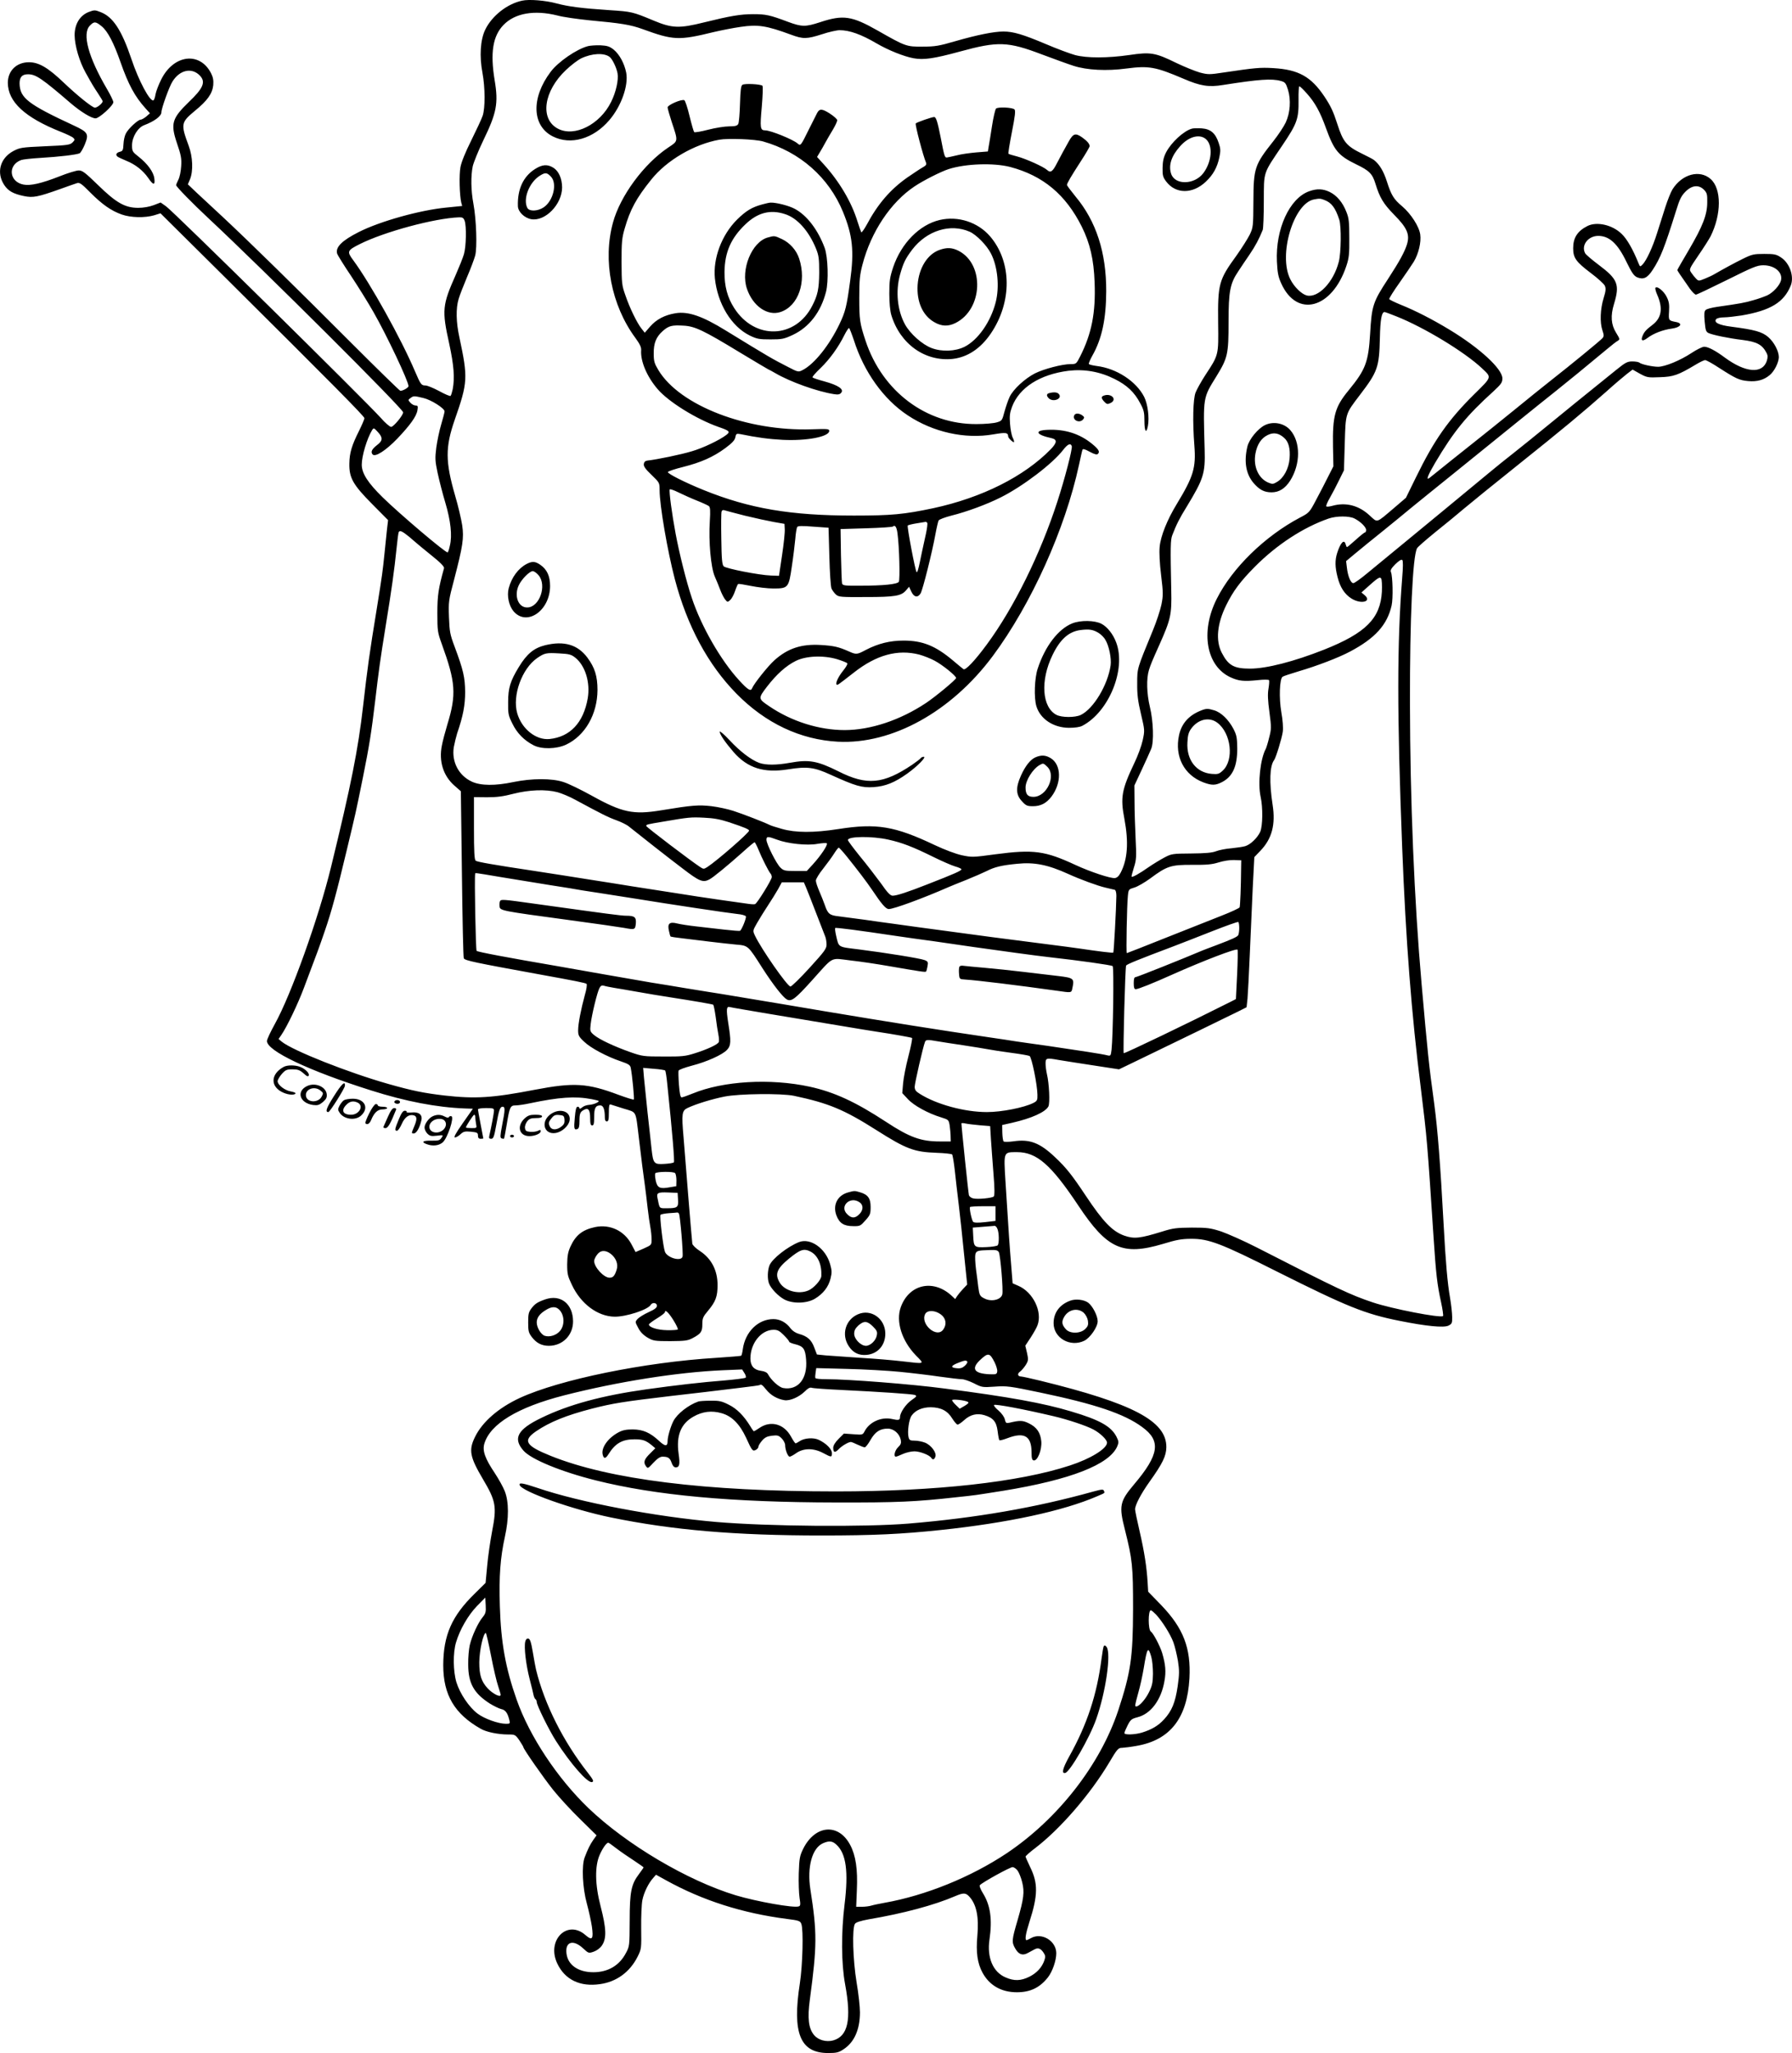 <?xml version="1.0" encoding="UTF-8"?>
<svg xmlns="http://www.w3.org/2000/svg" version="1.0" viewBox="0 0 1341.725 1537.077" preserveAspectRatio="xMidYMid meet">
  <g transform="translate(-344.139,1614.61) scale(0.1,-0.1)" fill="#000000" stroke="none">
    <path d="M7350 16141 c-112 -24 -226 -114 -276 -218 -36 -75 -44 -198 -20 -324 20 -109 21 -262 1 -320 -8 -24 -47 -107 -85 -184 -44 -88 -74 -162 -81 -200 -11 -57 -7 -210 6 -266 l7 -25 -119 -12 c-197 -19 -494 -102 -653 -182 -129 -65 -179 -115 -164 -164 4 -11 50 -86 104 -166 53 -80 129 -202 168 -271 100 -175 262 -518 262 -554 0 -11 -41 -35 -61 -35 -5 0 -172 163 -372 363 -410 411 -759 753 -956 937 -74 69 -163 152 -199 185 l-64 61 16 38 c25 61 21 168 -10 251 -60 162 -58 174 45 260 96 78 132 130 139 193 3 36 -1 59 -16 89 -84 165 -280 141 -373 -45 -20 -39 -39 -90 -43 -111 -3 -22 -10 -42 -15 -46 -25 -15 -111 145 -166 310 -73 216 -138 316 -232 351 -40 16 -46 16 -88 0 -66 -26 -105 -91 -105 -174 1 -78 36 -197 82 -279 47 -85 61 -108 93 -156 19 -29 35 -55 35 -59 0 -15 -40 -48 -58 -48 -19 0 -130 89 -232 186 -119 114 -188 154 -262 154 -93 0 -158 -64 -158 -154 1 -143 128 -260 397 -367 43 -17 85 -37 93 -45 13 -12 12 -17 -6 -35 -19 -18 -39 -21 -206 -28 -178 -8 -188 -10 -239 -37 -98 -54 -126 -162 -66 -253 30 -45 67 -66 148 -83 68 -14 103 -7 269 52 58 21 115 41 128 45 20 6 35 -5 100 -71 90 -90 156 -136 235 -164 68 -24 173 -26 242 -6 l48 15 481 -477 c802 -797 1046 -1043 1046 -1057 0 -7 -18 -49 -39 -92 -56 -111 -73 -168 -74 -248 -2 -106 27 -158 172 -304 l118 -119 -8 -68 c-4 -38 -12 -121 -19 -184 -13 -127 -16 -154 -59 -420 -52 -316 -69 -439 -101 -720 -37 -325 -90 -591 -240 -1205 -93 -382 -300 -959 -421 -1176 -32 -58 -59 -115 -59 -127 0 -74 314 -223 780 -370 258 -82 491 -127 703 -135 l59 -2 -75 -107 c-53 -76 -71 -108 -59 -108 9 0 27 11 41 24 23 21 33 23 79 19 47 -5 52 -8 52 -29 0 -17 6 -24 20 -24 11 0 20 1 20 3 0 1 -9 48 -20 105 -11 56 -20 107 -20 112 0 6 27 10 60 10 53 0 60 -2 60 -19 0 -17 -19 -119 -35 -188 -4 -18 -1 -23 14 -23 16 0 22 14 37 98 21 118 29 142 49 142 19 0 19 -22 -4 -138 -15 -79 -16 -95 -4 -99 8 -3 16 -4 18 -2 2 3 11 49 20 104 22 134 27 145 67 145 18 0 67 7 108 16 218 46 339 54 460 31 63 -13 64 -13 40 -27 -14 -8 -40 -15 -58 -16 -18 -1 -41 -9 -52 -19 -11 -10 -20 -13 -20 -7 0 7 -6 12 -14 12 -10 0 -16 -22 -21 -81 -8 -85 -5 -95 20 -86 11 5 15 21 15 59 0 58 5 70 36 86 31 16 44 -3 44 -65 0 -40 4 -53 15 -53 12 0 15 14 15 63 0 67 10 87 46 87 23 0 34 -30 34 -91 0 -19 5 -29 15 -29 12 0 15 14 15 66 0 49 3 65 13 61 6 -2 51 -16 98 -31 100 -31 88 -8 114 -221 19 -162 33 -271 45 -355 5 -36 14 -110 20 -165 6 -55 16 -122 21 -148 5 -26 9 -67 9 -90 0 -42 0 -42 -60 -69 l-60 -26 -31 59 c-54 101 -161 151 -272 128 -94 -20 -145 -60 -184 -145 -19 -42 -24 -70 -25 -134 0 -72 4 -88 35 -153 67 -143 193 -237 320 -239 86 -1 249 52 270 88 13 22 47 17 47 -6 0 -15 -16 -27 -62 -48 -35 -16 -72 -39 -83 -51 -19 -22 -19 -22 5 -67 15 -30 39 -54 69 -72 43 -25 53 -27 171 -27 109 1 130 3 166 22 64 34 74 48 74 105 0 44 5 56 43 101 57 68 71 107 71 192 0 110 -46 199 -134 256 -28 18 -52 42 -55 53 -2 12 -15 170 -30 351 -14 182 -31 384 -36 450 -15 173 -12 196 31 216 63 30 185 67 276 85 110 22 427 25 519 6 260 -55 375 -103 615 -255 228 -145 286 -166 454 -172 60 -2 112 -8 116 -12 4 -4 13 -57 20 -118 6 -60 20 -177 30 -260 10 -82 28 -250 40 -373 l23 -223 -30 -32 c-17 -18 -37 -42 -45 -54 l-15 -23 -32 30 c-137 121 -314 79 -375 -90 -39 -107 7 -252 113 -362 66 -67 72 -64 -102 -44 -67 8 -207 20 -312 26 -104 7 -221 15 -259 18 l-68 7 -20 52 c-21 58 -52 85 -114 102 -25 7 -48 22 -63 41 -33 45 -79 70 -129 70 -114 0 -211 -95 -229 -225 -3 -25 -9 -47 -12 -49 -4 -3 -87 -9 -186 -16 -541 -33 -1173 -163 -1471 -300 -160 -74 -281 -179 -336 -292 -49 -99 -39 -150 59 -316 97 -163 105 -206 69 -390 -14 -73 -31 -190 -37 -260 l-12 -127 -81 -80 c-172 -168 -235 -311 -236 -536 0 -223 85 -366 282 -477 42 -24 130 -42 204 -42 51 0 54 -1 84 -44 16 -25 30 -47 30 -51 0 -13 149 -227 223 -320 44 -55 135 -154 203 -220 l122 -120 -25 -35 c-24 -35 -40 -67 -64 -130 -24 -62 -16 -229 16 -345 15 -55 32 -133 38 -173 13 -94 3 -108 -48 -64 -136 120 -294 -39 -211 -213 57 -121 171 -176 320 -154 123 17 223 90 281 205 29 58 29 61 27 214 -1 85 3 180 9 210 11 56 46 128 82 167 l20 23 76 -42 c273 -151 571 -246 904 -289 89 -11 100 -15 108 -37 17 -43 10 -309 -11 -446 -58 -372 2 -520 210 -521 65 0 81 4 117 28 80 52 123 147 123 277 0 41 -11 142 -25 223 -28 169 -35 409 -12 440 8 11 42 22 102 33 260 44 491 106 649 174 61 26 78 25 104 -3 54 -58 74 -152 61 -295 -11 -123 0 -204 39 -276 52 -95 141 -146 257 -146 100 0 171 34 232 111 34 43 63 126 63 181 0 93 -110 159 -190 113 -14 -8 -28 -14 -32 -15 -15 0 -8 46 21 137 64 199 65 289 6 409 -19 40 -35 76 -35 80 1 5 33 34 73 64 186 142 412 403 552 638 62 105 69 112 98 112 18 1 67 7 110 15 250 44 377 207 394 505 12 226 -45 375 -210 547 l-99 102 -4 68 c-7 117 -25 233 -60 384 -19 81 -34 155 -34 165 0 32 44 116 108 206 98 137 125 193 126 258 3 196 -250 329 -945 499 -70 17 -134 31 -142 31 -26 0 -31 21 -9 36 11 8 30 30 43 50 20 33 21 40 10 90 l-13 55 41 62 c22 34 45 75 50 90 39 102 -33 250 -145 297 l-41 18 -11 139 c-11 133 -18 231 -43 632 -13 216 -15 211 87 211 148 0 255 -94 459 -400 216 -325 331 -377 634 -287 101 31 141 38 211 38 132 1 225 -35 646 -247 519 -260 656 -316 914 -367 198 -40 331 -53 366 -36 26 13 29 19 28 64 0 28 -7 93 -16 145 -19 108 -33 268 -48 550 -25 460 -44 703 -70 900 -41 299 -49 378 -95 900 -55 624 -86 1376 -87 2105 -1 628 20 1095 53 1156 4 9 66 63 136 120 70 56 169 137 218 179 50 42 227 186 395 320 338 270 499 404 668 554 62 56 132 115 155 133 l42 32 55 -31 c52 -28 59 -30 150 -26 101 3 137 16 269 95 30 18 61 33 69 33 9 0 56 -26 106 -59 126 -81 151 -92 216 -98 67 -6 118 8 162 45 35 29 67 94 68 134 0 45 -36 113 -80 151 -46 39 -99 54 -275 77 -95 12 -134 32 -114 57 7 7 31 13 58 13 25 0 84 7 131 14 217 37 318 98 369 224 27 67 -7 167 -72 210 -36 24 -50 27 -126 27 -79 0 -92 -3 -161 -37 -65 -32 -142 -74 -215 -116 -11 -7 -41 -21 -68 -32 -47 -19 -48 -19 -67 0 -10 10 -26 30 -36 45 -17 25 -16 26 53 128 39 56 79 120 91 142 83 165 84 358 1 431 -82 72 -213 37 -285 -77 -13 -21 -37 -81 -54 -134 -16 -52 -44 -139 -61 -192 -33 -106 -80 -207 -109 -237 -19 -19 -19 -19 -31 10 -42 104 -86 181 -126 219 -70 68 -186 94 -256 59 -75 -38 -107 -88 -107 -166 0 -73 21 -102 132 -186 52 -39 99 -82 105 -95 9 -20 8 -39 -9 -93 -25 -81 -29 -182 -9 -241 12 -36 12 -45 0 -59 -14 -17 -236 -199 -389 -319 -42 -33 -168 -134 -279 -225 -112 -91 -227 -183 -255 -205 -28 -22 -121 -96 -206 -164 -85 -69 -161 -129 -167 -134 -27 -20 -11 21 43 113 141 238 236 354 437 536 58 54 67 66 67 97 0 71 -169 227 -395 364 -130 79 -260 145 -365 187 -46 19 -86 38 -87 43 -2 5 33 61 78 124 44 63 92 133 106 156 36 61 56 146 48 203 -8 60 -70 156 -136 212 -62 52 -81 82 -114 186 -24 75 -55 127 -95 159 -8 7 -49 28 -90 48 -117 57 -143 88 -186 223 -30 93 -49 134 -97 206 -100 149 -194 201 -382 212 -99 6 -138 2 -367 -32 -112 -17 -121 -17 -183 -1 -35 10 -114 42 -175 71 -159 78 -193 84 -354 60 -161 -23 -317 -24 -406 0 -36 10 -134 46 -218 82 -173 73 -244 94 -318 94 -72 0 -195 -25 -359 -72 -123 -36 -153 -41 -245 -41 -122 -1 -128 1 -337 120 -194 110 -258 120 -431 63 -110 -36 -137 -36 -242 3 -136 51 -165 57 -260 57 -94 0 -170 -13 -365 -61 -188 -47 -241 -45 -380 13 -158 66 -164 67 -330 78 -211 14 -309 27 -395 50 -84 23 -207 33 -260 21z m265 -111 c44 -12 152 -27 240 -36 238 -22 307 -33 398 -66 230 -84 271 -86 532 -22 55 13 146 31 203 39 128 19 193 9 377 -59 89 -33 117 -33 232 4 51 17 110 30 131 30 74 0 161 -31 277 -99 87 -51 205 -98 276 -111 77 -14 152 -3 347 50 286 78 358 76 616 -22 88 -33 195 -72 236 -85 99 -32 248 -40 395 -20 169 22 218 13 429 -77 125 -54 188 -64 296 -46 267 42 363 49 431 30 33 -9 38 -16 54 -66 23 -75 17 -172 -17 -245 -14 -30 -55 -92 -92 -139 -141 -178 -149 -202 -150 -450 -1 -189 -2 -197 -27 -250 -15 -30 -59 -100 -98 -155 -135 -186 -142 -213 -139 -508 3 -243 5 -236 -97 -391 -31 -48 -63 -106 -72 -129 -19 -49 -23 -218 -9 -397 13 -167 -7 -232 -132 -438 -72 -118 -121 -241 -128 -321 -4 -42 0 -122 11 -212 16 -133 16 -150 2 -221 -9 -42 -37 -127 -63 -190 -120 -292 -118 -283 -118 -398 -1 -82 5 -132 28 -229 29 -123 29 -124 13 -198 -9 -41 -37 -118 -63 -171 -94 -198 -105 -256 -74 -416 33 -177 24 -304 -28 -404 -13 -25 -27 -38 -43 -40 -32 -4 -185 47 -293 97 -230 107 -315 119 -602 81 -169 -23 -176 -23 -252 -7 -45 10 -128 41 -202 76 -299 142 -435 165 -721 120 -185 -29 -322 -28 -423 1 -44 12 -87 26 -95 31 -31 16 -197 81 -269 104 -40 13 -113 29 -163 35 -97 11 -142 8 -379 -31 -207 -34 -290 -17 -520 111 -80 44 -174 90 -210 101 -87 29 -237 28 -374 0 -136 -29 -246 -28 -312 3 -99 46 -152 149 -135 258 6 31 17 77 25 103 45 131 60 211 60 310 -1 109 -13 163 -79 340 -34 90 -38 112 -42 220 -4 116 -3 126 38 280 66 254 75 312 61 408 -7 45 -30 145 -53 222 -74 256 -74 363 -3 568 98 281 100 312 35 617 -25 113 -27 217 -6 287 8 28 37 102 63 164 27 63 54 135 61 161 16 58 9 269 -13 388 -19 101 -20 209 -5 282 7 29 42 116 79 193 100 206 114 277 85 450 -34 206 -14 331 66 414 86 89 231 114 404 71z m-3412 -81 c45 -37 90 -123 141 -269 59 -168 107 -256 185 -343 l35 -39 -27 -24 c-16 -13 -35 -24 -43 -24 -19 0 -92 -67 -110 -103 -9 -16 -17 -52 -18 -80 -2 -45 -6 -52 -26 -57 -28 -7 -36 -23 -18 -37 7 -5 37 -19 66 -31 67 -27 124 -72 163 -128 38 -56 53 -57 46 -4 -6 49 -51 110 -118 163 -46 36 -49 41 -49 86 0 61 43 132 91 150 77 29 129 68 129 97 0 29 59 193 83 230 55 88 146 107 206 43 44 -47 24 -94 -83 -196 -127 -123 -139 -162 -90 -308 31 -90 36 -117 32 -173 -2 -37 -11 -82 -21 -101 -9 -19 -17 -37 -17 -41 0 -11 122 -136 240 -246 419 -391 1460 -1429 1460 -1455 0 -22 -72 -109 -90 -109 -10 0 -45 30 -78 68 -119 132 -1556 1549 -1608 1584 l-40 28 -52 -20 c-32 -12 -77 -20 -115 -20 -99 0 -165 37 -301 170 -97 94 -117 110 -145 110 -18 0 -84 -20 -146 -45 -133 -52 -216 -71 -267 -61 -108 20 -121 146 -18 184 14 5 79 12 145 16 139 8 273 24 294 35 7 5 25 35 38 67 31 77 23 91 -80 139 -349 162 -407 208 -409 317 0 47 19 68 63 68 58 0 103 -30 319 -216 76 -65 156 -114 187 -114 27 0 133 96 133 121 0 10 -21 53 -46 96 -141 240 -190 418 -129 478 31 32 43 31 88 -6z m9025 -505 c59 -66 98 -136 142 -259 61 -167 92 -204 225 -269 100 -48 122 -71 145 -146 32 -104 59 -149 139 -231 99 -100 119 -148 97 -222 -17 -55 -55 -126 -141 -258 -114 -174 -123 -201 -135 -411 -13 -214 -34 -269 -160 -423 -104 -126 -122 -191 -118 -425 l3 -145 -38 -75 c-20 -41 -61 -119 -90 -174 -51 -97 -53 -99 -122 -135 -263 -139 -507 -377 -623 -608 -125 -247 -79 -506 105 -589 60 -27 98 -31 204 -20 42 5 79 4 82 0 3 -5 1 -34 -4 -64 -7 -39 -5 -89 7 -176 15 -113 15 -126 -2 -190 -9 -38 -21 -76 -25 -84 -41 -75 -61 -259 -39 -359 18 -81 16 -218 -3 -263 -21 -45 -72 -95 -112 -107 -16 -5 -63 -12 -103 -16 -40 -3 -92 -13 -115 -22 -31 -12 -81 -16 -187 -17 -139 -1 -147 -2 -200 -30 -30 -16 -83 -48 -118 -72 -68 -48 -122 -78 -128 -72 -2 2 6 33 17 68 19 59 20 79 13 220 -4 85 -8 209 -8 275 l-1 120 56 120 c31 66 62 136 70 155 21 52 16 207 -10 313 -24 101 -27 212 -7 277 13 41 24 68 77 186 87 195 94 229 90 409 -7 331 -6 379 8 415 30 78 55 128 108 213 126 208 139 248 134 427 -11 399 -14 383 89 550 84 137 90 165 90 406 0 228 11 287 73 379 18 28 56 84 84 125 45 66 72 118 99 185 4 11 8 108 8 215 1 227 -8 200 139 418 110 163 123 198 121 340 -1 56 2 102 6 102 5 0 31 -25 58 -56z m2973 -720 c21 -22 24 -35 23 -92 0 -94 -34 -180 -137 -356 -48 -81 -87 -149 -87 -152 0 -4 20 -34 95 -141 17 -23 36 -42 44 -43 7 0 112 50 233 110 195 97 226 110 272 110 85 0 147 -53 132 -114 -9 -36 -59 -91 -102 -111 -20 -9 -66 -26 -103 -36 -63 -19 -102 -26 -271 -50 -41 -6 -81 -16 -88 -24 -11 -10 -12 -31 -7 -88 6 -65 10 -76 30 -85 31 -14 151 -39 252 -51 110 -14 149 -35 182 -99 9 -18 9 -31 1 -58 -33 -99 -159 -89 -313 24 -71 53 -126 82 -156 82 -13 0 -56 -21 -95 -47 -85 -56 -197 -102 -249 -103 -43 0 -127 18 -141 31 -6 5 -29 9 -53 9 -37 0 -52 -8 -120 -63 -273 -220 -365 -295 -508 -412 -88 -72 -205 -167 -260 -210 -55 -43 -136 -108 -180 -145 -254 -210 -463 -383 -630 -520 -104 -85 -231 -190 -282 -232 -51 -43 -100 -78 -109 -78 -19 0 -41 52 -48 116 l-6 49 72 60 c39 33 131 107 203 165 71 58 169 137 215 176 47 38 198 161 335 271 138 111 338 273 445 360 107 87 245 197 305 245 99 79 210 170 382 313 33 28 68 55 78 60 16 10 15 14 -14 61 -37 60 -42 126 -15 214 44 145 29 185 -112 291 -52 39 -99 79 -104 89 -32 59 22 130 98 130 83 0 146 -58 212 -196 40 -82 55 -103 79 -114 47 -19 76 -6 115 53 60 91 90 168 177 446 26 85 39 111 71 143 48 48 100 53 139 12z m-9281 -230 c15 -39 12 -194 -5 -251 -8 -28 -36 -97 -61 -154 -101 -227 -105 -265 -49 -517 35 -163 42 -254 26 -340 -5 -23 -12 -46 -16 -50 -3 -4 -42 12 -85 36 -43 23 -89 42 -103 42 -31 0 -36 7 -78 105 -103 243 -335 660 -463 833 -49 66 -45 73 50 121 184 92 558 193 742 200 26 1 34 -4 42 -25z m6975 -716 c210 -83 514 -268 643 -390 73 -69 76 -61 -59 -194 -193 -191 -300 -343 -436 -622 l-75 -153 -90 -77 c-137 -116 -120 -111 -183 -54 -81 75 -178 99 -278 71 -22 -6 -42 -8 -45 -4 -4 3 8 32 26 63 18 31 49 91 69 132 l37 75 6 200 c7 231 3 219 114 365 132 173 144 206 149 425 3 139 13 195 35 195 4 0 43 -14 87 -32z m-7283 -612 c57 -13 158 -77 158 -100 0 -7 -11 -50 -25 -97 -14 -46 -30 -124 -37 -174 -10 -81 -9 -100 10 -190 12 -55 37 -154 57 -220 41 -138 53 -248 35 -323 -6 -29 -14 -52 -17 -52 -20 0 -356 285 -487 413 -110 108 -156 179 -156 244 0 66 39 195 77 258 12 19 14 19 43 -13 39 -42 38 -65 -4 -97 -40 -31 -51 -52 -35 -71 19 -23 100 29 187 120 94 99 142 165 149 211 5 30 3 35 -14 35 -11 0 -28 9 -39 21 -18 20 -18 21 1 35 23 17 26 17 97 0z m6971 -902 c45 -23 87 -64 87 -86 0 -10 -4 -18 -8 -18 -5 0 -36 -25 -69 -55 -34 -30 -63 -55 -66 -55 -3 0 -7 9 -10 20 -11 43 -39 14 -64 -65 -17 -54 -16 -105 3 -179 19 -77 53 -129 104 -161 71 -45 156 -24 99 25 l-24 20 30 27 c93 84 108 94 118 77 5 -9 7 -53 5 -98 -11 -200 -121 -310 -433 -434 -225 -89 -431 -142 -555 -142 -120 0 -162 24 -211 119 -47 91 -35 218 34 357 51 104 105 177 214 287 165 166 363 295 553 361 60 20 153 20 193 0z m-7079 -136 c28 -24 53 -45 56 -48 3 -3 51 -43 108 -89 73 -58 101 -88 98 -99 -42 -151 -50 -203 -50 -337 0 -133 2 -144 33 -230 104 -287 111 -377 42 -603 -16 -53 -35 -124 -41 -157 -24 -118 10 -227 93 -300 l49 -43 8 -620 c4 -341 10 -625 14 -631 11 -17 77 -31 571 -121 260 -47 340 -63 348 -70 5 -4 0 -41 -12 -81 -30 -110 -51 -218 -51 -267 0 -37 5 -48 45 -85 48 -47 170 -112 277 -148 56 -19 68 -27 72 -48 11 -54 28 -232 23 -237 -3 -3 -54 13 -114 35 -234 88 -335 94 -628 38 -316 -61 -444 -69 -675 -43 -153 18 -239 35 -419 86 -303 86 -717 250 -800 317 l-24 20 20 29 c41 59 124 231 170 354 104 276 113 299 156 425 50 145 88 285 162 595 74 308 68 282 124 557 47 233 63 334 91 568 28 236 36 297 80 570 43 263 64 412 81 580 6 61 13 113 16 118 9 14 26 6 77 -35z m7436 -309 c-39 -497 -39 -1012 0 -2019 27 -694 70 -1252 140 -1805 46 -373 48 -396 95 -1113 18 -274 27 -353 56 -485 12 -54 18 -101 15 -104 -17 -17 -383 54 -526 102 -169 57 -253 96 -870 412 -96 49 -216 102 -265 119 -81 26 -103 29 -220 29 -114 -1 -141 -4 -220 -29 -169 -52 -211 -57 -286 -31 -89 32 -158 103 -289 300 -103 155 -147 210 -229 287 -114 108 -189 137 -311 119 -36 -5 -69 -5 -74 -1 -5 5 -9 34 -10 66 l-1 57 75 17 c145 33 249 80 271 122 13 24 6 172 -11 243 -5 22 -10 57 -10 78 0 42 5 44 99 27 52 -9 126 -20 359 -56 l92 -14 143 69 c261 126 701 340 757 368 l55 28 7 65 c3 36 11 184 17 330 6 146 16 369 22 497 l12 232 46 48 c86 90 114 195 91 343 -26 170 -22 291 11 335 14 19 58 163 65 212 4 30 0 87 -11 148 -18 106 -13 246 9 264 6 5 61 23 121 41 133 39 297 101 385 148 187 99 278 199 311 345 12 54 8 219 -5 250 -6 13 2 28 33 59 27 26 45 38 52 31 6 -6 6 -53 -1 -134z m-6325 -1604 c32 -9 93 -34 134 -57 200 -108 246 -131 307 -153 36 -13 79 -34 94 -47 86 -69 297 -235 403 -315 125 -96 152 -107 200 -81 28 14 138 105 247 202 46 42 87 76 91 76 4 0 17 -26 30 -57 24 -60 75 -161 90 -178 5 -5 9 -17 9 -26 0 -19 -109 -196 -125 -202 -5 -3 -35 -1 -65 4 -30 4 -122 17 -205 29 -82 12 -233 34 -335 51 -102 16 -243 38 -315 49 -71 12 -213 34 -315 50 -183 29 -219 35 -415 65 -313 47 -431 68 -442 77 -10 8 -13 69 -13 243 l0 233 98 -1 c74 0 120 6 197 26 118 30 241 35 330 12z m1282 -224 c120 -40 153 -54 153 -64 0 -16 -240 -225 -312 -272 -27 -17 -29 -17 -55 0 -70 46 -403 299 -403 307 0 11 3 12 130 33 187 32 204 34 302 29 72 -3 120 -12 185 -33z m361 -131 c81 -31 227 -46 303 -32 35 6 67 8 71 4 10 -10 -44 -91 -104 -157 l-46 -50 -85 0 c-77 0 -88 2 -112 25 -30 28 -105 177 -105 209 0 26 11 26 78 1z m834 0 c104 -23 184 -54 338 -130 63 -31 136 -63 163 -71 26 -7 47 -17 47 -21 0 -11 -50 -33 -255 -113 -147 -58 -230 -85 -260 -85 -17 0 -39 22 -88 93 -37 50 -107 142 -157 202 -49 61 -90 115 -90 122 0 28 182 30 302 3z m-310 -127 c78 -97 149 -190 188 -248 73 -109 104 -145 126 -145 37 0 255 80 449 165 17 7 76 32 133 54 57 23 125 53 152 66 58 30 113 43 228 54 128 13 229 -7 381 -76 90 -41 223 -90 281 -103 30 -7 61 -14 68 -16 7 -2 12 -20 12 -46 -1 -93 -19 -420 -23 -424 -4 -4 -108 9 -257 31 -19 3 -138 19 -265 35 -126 16 -297 38 -380 49 -82 11 -220 30 -305 41 -85 11 -202 27 -260 35 -58 8 -139 19 -180 25 -41 5 -138 19 -215 30 -77 10 -166 22 -197 26 -65 7 -79 19 -101 84 -9 25 -27 71 -41 103 -14 32 -26 68 -26 80 0 12 25 53 55 90 30 38 67 89 82 113 15 24 31 44 34 44 4 0 31 -30 61 -67z m2952 -88 c-1 -141 -7 -280 -11 -292 -2 -6 -64 -35 -136 -63 -73 -29 -261 -103 -419 -166 -157 -63 -288 -114 -290 -114 -6 0 1 362 8 427 5 51 6 51 49 64 24 7 77 38 117 67 126 94 156 104 316 103 109 -1 149 3 197 18 35 11 83 19 115 18 l55 -2 -1 -60z m-5547 -65 c98 -16 264 -43 368 -60 105 -16 215 -34 245 -40 30 -5 89 -14 130 -20 41 -6 156 -24 255 -40 270 -44 710 -110 777 -117 33 -3 62 -11 64 -18 5 -12 -31 -101 -44 -108 -4 -2 -56 2 -117 9 -60 7 -155 18 -210 24 -55 6 -119 16 -143 22 -58 15 -75 -1 -62 -55 4 -21 10 -40 12 -42 2 -3 42 -9 88 -14 47 -6 139 -17 205 -25 66 -8 155 -18 198 -22 91 -8 88 -5 198 -178 80 -124 152 -216 182 -233 34 -18 63 4 189 144 166 184 132 167 289 148 74 -8 199 -27 279 -41 243 -42 280 -48 285 -42 3 3 8 21 11 40 6 31 3 36 -22 46 -34 13 -288 54 -493 80 -160 20 -148 12 -170 106 -6 27 -9 51 -6 54 5 5 172 -17 460 -60 33 -5 89 -13 125 -18 36 -4 238 -33 450 -64 212 -30 466 -65 565 -76 232 -26 465 -59 477 -67 11 -6 3 -529 -8 -626 -6 -47 -7 -48 -33 -42 -32 9 -209 36 -441 70 -96 13 -204 29 -240 34 -36 6 -128 20 -205 31 -369 54 -746 114 -1230 195 -209 36 -447 75 -530 89 -82 14 -177 29 -210 35 -33 5 -89 15 -125 20 -36 6 -119 19 -185 30 -66 11 -178 30 -250 41 -71 12 -227 39 -345 60 -118 21 -271 48 -340 60 -397 68 -613 109 -620 117 -7 6 -17 542 -11 576 1 9 -13 11 188 -23z m2287 -72 c8 -18 42 -105 76 -193 34 -88 66 -170 71 -183 5 -13 9 -39 9 -58 0 -31 -15 -51 -127 -174 -70 -77 -135 -140 -143 -140 -23 0 -218 280 -266 381 -17 37 -17 37 16 95 19 33 55 91 80 129 26 39 60 94 76 122 l29 53 83 0 82 0 14 -32z m3246 -311 c0 -23 -4 -47 -8 -53 -8 -13 -46 -30 -162 -74 -47 -17 -94 -36 -105 -40 -153 -65 -492 -200 -502 -200 -9 0 -13 -14 -13 -45 0 -33 4 -45 15 -45 18 0 126 43 275 110 229 102 476 197 487 186 3 -3 2 -87 -3 -188 l-9 -182 -35 -18 c-317 -160 -800 -392 -805 -387 -6 7 11 645 18 656 6 10 92 45 352 143 61 23 193 75 295 115 102 40 188 71 193 68 4 -2 7 -23 7 -46z m-4680 -447 c30 -5 109 -18 175 -30 66 -12 174 -30 240 -40 175 -27 319 -52 326 -56 4 -2 12 -43 19 -91 6 -49 15 -108 20 -132 5 -24 6 -50 3 -57 -7 -18 -89 -56 -183 -85 -66 -21 -94 -24 -230 -23 -149 0 -159 1 -250 33 -121 43 -230 94 -271 128 -30 26 -31 29 -25 82 8 69 49 239 66 270 9 17 17 21 33 17 12 -4 47 -11 77 -16z m1155 -194 c149 -25 378 -63 510 -85 132 -22 269 -45 305 -50 121 -18 253 -42 260 -46 4 -2 -8 -64 -27 -137 -19 -73 -37 -165 -40 -204 l-6 -72 42 -45 c44 -48 151 -107 250 -137 55 -17 56 -19 63 -61 3 -24 7 -61 7 -81 l1 -38 -83 0 c-140 0 -226 31 -402 147 -229 150 -388 223 -571 263 -295 64 -648 43 -876 -51 -39 -16 -76 -29 -83 -29 -9 0 -15 28 -20 94 -4 52 -5 100 -3 106 2 7 46 23 98 37 113 29 231 82 265 119 30 32 31 64 9 201 -16 104 -14 127 13 119 10 -3 140 -25 288 -50z m1266 -206 c30 -5 117 -19 194 -30 77 -12 160 -25 185 -30 25 -5 101 -17 170 -26 69 -9 132 -20 140 -24 16 -9 58 -214 59 -290 1 -41 -2 -47 -31 -62 -70 -35 -237 -68 -347 -68 -167 0 -377 57 -502 136 -31 19 -39 30 -39 54 0 25 62 297 77 335 6 18 21 18 94 5z m-2039 -219 c3 -3 11 -51 16 -106 39 -373 55 -575 49 -581 -4 -5 -36 -10 -70 -12 -79 -5 -85 2 -97 110 -5 45 -18 169 -30 273 -11 105 -23 223 -27 263 l-6 73 79 -7 c43 -3 82 -9 86 -13z m-1422 -350 c0 -10 3 -33 6 -50 6 -31 6 -31 -35 -31 -22 0 -41 2 -41 5 0 10 55 95 62 95 5 0 8 -8 8 -19z m3780 -60 l75 -6 6 -100 c4 -55 12 -171 19 -258 9 -107 9 -162 2 -169 -12 -12 -122 -23 -155 -14 -14 3 -28 14 -31 24 -4 13 -56 511 -56 537 0 4 15 3 33 -1 17 -4 66 -9 107 -13z m-2274 -413 l-1 -43 -48 -8 c-75 -14 -94 -5 -106 50 -5 27 -7 51 -3 55 13 13 136 14 148 1 6 -7 10 -32 10 -55z m12 -142 c4 -59 -4 -66 -80 -66 -63 0 -57 -7 -74 78 -8 37 4 43 79 40 l72 -3 3 -49z m2377 -106 l0 -55 -78 -9 c-53 -6 -82 -5 -89 2 -11 11 -30 100 -24 111 2 3 46 6 98 6 l93 0 0 -55z m-2370 -1 c9 -14 33 -299 27 -321 -10 -39 -114 -10 -132 36 -14 38 -41 269 -33 277 4 4 33 10 63 12 30 2 58 4 62 5 4 1 10 -3 13 -9z m2385 -115 c12 -30 13 -104 2 -121 -4 -6 -41 -12 -85 -14 -92 -4 -95 -1 -99 87 l-3 59 75 6 c41 3 81 6 88 7 7 1 17 -10 22 -24z m10 -173 c12 -23 34 -286 26 -316 -10 -41 -83 -58 -135 -30 -33 16 -37 25 -45 86 -3 24 -10 83 -17 132 -6 48 -8 98 -5 111 7 27 15 30 103 33 52 2 64 -1 73 -16z m-2905 -13 c40 -32 57 -78 43 -120 -15 -46 -27 -58 -53 -58 -43 0 -115 79 -115 125 0 10 9 30 21 46 25 36 64 38 104 7z m469 -497 c21 -34 36 -65 32 -69 -4 -3 -40 -6 -80 -5 -70 1 -136 21 -136 43 0 4 27 25 60 45 33 20 60 41 60 47 0 23 28 -3 64 -61z m2003 43 c37 -28 45 -73 17 -112 -48 -69 -175 41 -135 117 17 30 75 28 118 -5z m-1177 -154 c22 -22 40 -44 40 -49 0 -5 22 -14 48 -20 59 -15 73 -35 79 -115 12 -143 -61 -232 -172 -212 -32 6 -90 59 -114 104 -7 13 -25 21 -53 25 -52 7 -78 37 -78 92 0 114 80 214 173 215 30 0 44 -7 77 -40z m1579 -205 c12 -25 21 -55 19 -67 -3 -21 -8 -23 -58 -21 -114 5 -139 41 -72 105 62 59 74 57 111 -17z m-205 6 c3 -4 -5 -18 -18 -30 -17 -16 -33 -22 -60 -19 -49 4 -47 18 6 39 49 20 65 23 72 10z m-504 -76 c91 -9 225 -25 298 -36 73 -10 147 -19 164 -19 17 0 58 -14 92 -31 58 -30 64 -31 151 -25 95 7 116 4 345 -44 411 -86 629 -159 763 -258 143 -103 128 -207 -60 -429 -108 -128 -115 -161 -69 -340 56 -224 61 -269 61 -593 -1 -364 -17 -474 -111 -760 -136 -408 -451 -812 -836 -1070 -269 -179 -608 -316 -913 -370 -38 -7 -83 -16 -99 -21 -16 -5 -48 -9 -71 -9 l-43 0 5 125 c7 156 -8 259 -50 338 -87 165 -262 151 -352 -29 -26 -54 -29 -70 -33 -184 -2 -69 1 -151 6 -183 8 -49 7 -60 -6 -64 -35 -14 -315 36 -472 83 -362 110 -818 380 -1103 653 -232 223 -441 538 -537 811 -83 235 -118 428 -126 700 -7 227 3 361 38 522 30 135 30 260 -1 339 -12 31 -46 92 -75 136 -73 109 -94 167 -78 221 45 148 250 272 597 361 404 103 848 173 1186 188 l147 6 17 -27 c10 -15 14 -30 9 -35 -5 -4 -74 -13 -154 -20 -177 -14 -369 -36 -590 -67 -329 -46 -581 -114 -786 -214 -178 -86 -214 -153 -133 -245 57 -65 280 -157 539 -222 449 -113 1018 -165 1805 -166 451 -1 591 5 895 39 153 16 140 15 355 49 502 82 794 196 852 333 12 29 11 36 -6 71 -40 78 -125 126 -341 190 -207 62 -465 109 -945 171 -248 33 -721 70 -887 70 -42 0 -79 3 -81 8 -3 4 -2 22 1 41 l5 34 231 -6 c127 -3 305 -13 396 -22z m-1001 -134 c33 -41 81 -69 135 -78 42 -7 110 23 154 66 21 22 38 31 50 27 10 -4 106 -11 213 -16 310 -15 539 -31 560 -38 17 -7 14 -12 -25 -39 -43 -30 -86 -94 -86 -127 0 -23 -11 -25 -60 -14 -79 18 -169 -22 -205 -92 -14 -27 -16 -27 -84 -22 l-71 5 -40 -40 c-26 -26 -40 -50 -40 -66 0 -37 13 -40 41 -11 22 24 73 54 91 54 5 0 28 -9 50 -20 23 -11 47 -20 54 -20 7 0 26 25 43 55 35 61 71 85 129 85 45 0 88 -37 98 -85 4 -24 0 -35 -20 -54 -25 -23 -36 -71 -17 -71 5 0 28 9 52 20 24 11 63 20 87 20 41 0 114 -28 127 -50 10 -16 23 -12 30 11 10 29 -32 86 -78 104 -20 8 -55 15 -77 15 -34 0 -40 3 -46 26 -10 41 3 136 24 163 28 39 80 61 142 61 76 -1 126 -26 161 -84 16 -25 34 -46 40 -46 7 0 29 15 50 34 45 41 95 53 150 37 67 -20 91 -49 100 -120 4 -34 10 -65 13 -68 3 -3 31 4 62 16 124 47 178 16 179 -104 0 -47 3 -60 16 -63 29 -5 62 79 57 142 -6 66 -34 107 -94 136 -45 22 -66 23 -145 4 -24 -5 -28 -2 -34 25 -4 18 -23 45 -47 66 -23 19 -38 38 -34 42 8 9 222 -31 446 -84 103 -24 248 -72 299 -100 52 -28 101 -76 101 -98 0 -45 -124 -121 -278 -171 -380 -125 -1005 -194 -1752 -194 -978 0 -1695 89 -2135 266 -189 76 -212 114 -110 184 101 69 226 120 420 170 157 40 232 52 595 95 69 8 181 21 250 29 69 8 188 23 265 32 77 9 142 18 144 20 10 9 21 2 50 -35z m1509 -91 c10 -5 3 -13 -23 -29 l-38 -22 -28 27 c-16 15 -29 32 -29 37 0 10 96 0 118 -13z m-3632 -1611 c-34 -40 -81 -141 -97 -209 -7 -30 -13 -95 -12 -145 0 -141 42 -216 161 -293 31 -19 70 -38 87 -42 30 -6 47 -28 60 -82 7 -26 5 -28 -25 -28 -57 0 -163 38 -214 77 -63 48 -131 149 -157 233 -25 82 -27 221 -3 300 28 95 91 204 157 272 l62 63 3 -58 c3 -50 -1 -62 -22 -88z m5041 19 c47 -51 108 -148 130 -208 11 -30 26 -93 34 -139 11 -72 11 -98 -2 -190 -18 -123 -44 -185 -102 -248 -44 -48 -92 -76 -166 -99 -54 -16 -131 -18 -131 -4 0 6 11 32 24 58 22 43 29 49 74 61 100 25 178 130 202 271 13 70 8 125 -17 210 -17 55 -67 149 -85 161 -21 13 -21 159 0 159 5 0 22 -15 39 -32z m-4979 -308 c18 -94 42 -196 53 -227 10 -31 19 -60 19 -66 0 -22 -58 7 -96 47 -49 53 -64 100 -64 197 1 89 30 219 49 219 3 0 21 -77 39 -170z m4943 -7 c8 -27 13 -84 13 -129 -1 -66 -6 -90 -30 -138 -26 -53 -73 -106 -95 -106 -12 0 -12 3 15 102 14 48 32 131 41 185 25 154 33 165 56 86z m-2357 -1408 c73 -67 91 -201 61 -447 -26 -212 -25 -442 4 -598 49 -266 22 -390 -91 -421 -51 -13 -110 3 -141 40 -42 50 -51 127 -32 266 54 404 55 499 4 825 -26 169 13 310 95 346 46 20 70 17 100 -11z m-1646 -29 c31 -24 90 -64 130 -90 39 -26 72 -49 72 -51 0 -3 -16 -25 -35 -51 -57 -75 -69 -132 -69 -349 -1 -187 -1 -191 -28 -241 -49 -94 -134 -144 -244 -144 -112 0 -190 53 -201 139 -12 89 49 109 123 41 42 -39 43 -39 81 -26 23 8 47 26 61 46 36 53 34 125 -10 295 -42 161 -44 301 -6 385 22 50 51 90 64 90 3 0 31 -20 62 -44z m3003 -166 c10 -14 26 -53 34 -87 18 -72 12 -121 -34 -281 -44 -150 -46 -166 -19 -213 26 -46 55 -57 95 -35 15 8 38 20 50 27 27 15 47 7 68 -25 14 -21 15 -31 6 -57 -18 -53 -57 -95 -113 -123 -63 -31 -113 -33 -177 -5 -95 40 -141 149 -121 284 22 152 7 257 -50 348 -18 29 -27 54 -22 59 24 24 229 137 246 135 10 -1 27 -13 37 -27z M7845 15801 c-86 -22 -225 -118 -281 -193 -147 -195 -140 -404 16 -483 134 -68 304 -19 424 122 89 104 144 259 126 355 -14 70 -50 136 -93 172 -32 25 -48 30 -100 33 -34 1 -75 -2 -92 -6z m162 -82 c21 -18 50 -79 58 -121 9 -49 -11 -141 -48 -215 -83 -169 -273 -265 -397 -201 -138 71 -110 281 60 441 37 35 88 74 113 86 81 39 173 43 214 10z M9000 15511 c-11 -7 -15 -41 -18 -143 -2 -73 -8 -141 -13 -150 -8 -14 -23 -18 -68 -18 -32 0 -103 -11 -157 -25 -53 -14 -101 -22 -105 -18 -4 4 -20 59 -35 121 -15 63 -33 116 -39 118 -22 9 -125 -36 -125 -54 0 -9 14 -57 30 -107 50 -150 51 -143 -26 -194 -182 -122 -359 -362 -413 -561 -78 -283 -12 -620 167 -863 33 -45 45 -70 44 -91 -7 -83 43 -200 123 -293 82 -96 291 -225 455 -283 84 -29 91 -36 60 -60 -49 -38 -176 -99 -260 -123 -75 -23 -262 -62 -330 -69 -17 -2 -26 -10 -28 -26 -3 -17 12 -38 57 -81 60 -58 61 -59 61 -114 0 -114 59 -457 114 -667 92 -350 248 -640 461 -857 218 -222 479 -345 760 -360 406 -21 850 225 1160 642 288 388 541 949 645 1430 12 55 23 106 26 113 3 10 17 6 54 -14 37 -20 54 -24 62 -16 16 16 5 35 -44 75 -93 76 -203 111 -333 105 -102 -4 -88 -37 28 -62 45 -10 44 -33 -4 -83 -200 -205 -515 -363 -881 -442 -218 -46 -312 -55 -593 -55 -473 0 -781 52 -1125 191 -136 55 -272 123 -268 135 2 6 53 23 114 38 134 34 225 74 316 141 51 38 71 59 75 81 5 27 9 29 37 24 121 -25 217 -38 317 -43 180 -9 349 23 349 67 0 15 -12 16 -129 12 -485 -17 -990 177 -1150 443 -30 50 -35 66 -35 124 -1 78 18 125 69 170 44 38 67 44 153 39 86 -4 152 -36 425 -202 115 -69 210 -126 212 -126 2 0 26 -13 52 -28 111 -65 312 -137 439 -157 31 -5 44 -2 54 11 22 26 -23 56 -124 84 -48 13 -89 26 -91 31 -3 4 25 36 61 70 67 65 132 154 178 247 14 28 30 52 34 52 4 0 20 -42 37 -92 75 -236 221 -441 402 -561 191 -127 429 -180 642 -143 94 16 110 14 111 -16 0 -12 38 -47 43 -42 3 3 -1 18 -9 33 -8 16 -17 61 -20 102 -5 61 -2 84 15 130 55 144 209 242 422 269 119 14 235 -6 345 -61 93 -46 150 -100 193 -183 27 -49 31 -69 31 -132 0 -78 14 -99 26 -38 12 64 -1 165 -28 219 -60 117 -207 213 -356 231 -29 4 -55 10 -58 15 -2 4 9 32 26 62 72 127 103 274 104 482 1 290 -75 525 -230 710 -35 43 -64 82 -64 86 0 13 31 65 104 178 36 55 66 107 66 113 -1 18 -19 39 -57 66 -49 34 -66 29 -99 -30 -16 -29 -36 -66 -46 -83 -9 -16 -29 -54 -44 -83 -31 -61 -47 -72 -72 -49 -27 25 -161 85 -226 102 -32 8 -61 17 -64 20 -3 3 9 76 26 163 24 122 28 160 19 169 -16 15 -124 20 -138 6 -6 -6 -20 -65 -30 -130 -10 -65 -21 -134 -25 -154 l-6 -37 -87 -7 c-47 -4 -113 -13 -146 -22 -33 -8 -66 -15 -74 -16 -16 -2 -20 12 -46 148 -24 121 -35 155 -49 155 -18 0 -129 -39 -138 -48 -7 -7 55 -243 77 -294 5 -14 -1 -22 -25 -35 -18 -10 -70 -45 -117 -77 -127 -90 -220 -198 -303 -354 -19 -34 -37 -59 -40 -55 -3 5 -16 42 -29 83 -44 143 -135 297 -251 425 l-51 56 19 32 c11 18 31 52 44 77 14 25 39 69 57 98 17 29 31 59 31 68 0 8 -26 31 -57 51 -57 36 -76 37 -94 2 -4 -8 -31 -61 -60 -119 -62 -126 -63 -128 -86 -108 -34 30 -202 98 -242 98 -38 0 -40 19 -26 175 7 83 10 154 5 159 -12 12 -133 19 -150 7z m155 -424 c275 -78 492 -269 598 -527 72 -176 85 -291 54 -515 -26 -192 -35 -231 -80 -325 -76 -159 -188 -299 -275 -344 -33 -17 -34 -17 -111 23 -119 61 -137 71 -468 274 -174 107 -279 143 -373 128 -81 -13 -144 -46 -191 -100 l-40 -46 -23 29 c-33 40 -90 156 -122 251 -27 75 -28 91 -29 250 0 147 3 180 23 248 41 144 88 230 200 369 115 144 320 264 509 298 66 12 267 4 328 -13z m1850 -191 c246 -65 416 -207 536 -447 62 -125 90 -246 96 -417 9 -227 -22 -384 -108 -554 -29 -57 -30 -58 -72 -58 -63 0 -199 -36 -266 -69 -76 -39 -163 -119 -190 -176 -12 -25 -29 -76 -39 -112 -17 -65 -19 -68 -57 -79 -22 -7 -90 -13 -151 -13 -377 -3 -706 244 -832 624 -43 130 -47 158 -47 320 0 135 4 174 24 250 64 246 212 468 392 587 66 44 197 110 253 128 128 41 337 48 461 16z m461 -2090 c7 -17 -52 -244 -108 -416 -127 -392 -325 -794 -528 -1069 -89 -121 -160 -196 -175 -185 -7 5 -43 35 -81 67 -129 108 -225 147 -367 147 -102 0 -191 -22 -283 -70 -66 -35 -71 -36 -127 -11 -77 34 -111 42 -209 48 -146 9 -249 -25 -349 -115 -47 -42 -153 -175 -166 -208 -10 -27 -31 -14 -98 59 -137 149 -284 405 -354 617 -40 119 -93 330 -121 480 -27 144 -51 321 -44 332 3 4 32 -6 64 -22 33 -16 94 -44 137 -61 43 -17 84 -36 92 -42 10 -9 12 -33 7 -112 -10 -154 8 -348 37 -415 13 -30 32 -75 41 -100 9 -25 25 -56 35 -70 19 -24 20 -24 40 -6 11 10 27 40 36 67 9 27 20 51 23 53 4 2 48 -5 97 -15 50 -10 124 -19 166 -19 112 0 116 5 139 165 11 71 22 164 26 206 3 42 10 82 14 89 5 9 36 10 121 3 l114 -8 6 -215 c3 -118 10 -226 16 -240 6 -14 21 -34 33 -45 21 -19 36 -20 224 -19 219 0 266 8 302 51 l22 26 17 -37 c20 -42 48 -47 69 -13 16 25 87 309 111 442 9 50 20 96 24 104 4 8 47 24 97 37 113 28 265 84 368 136 166 83 389 253 468 356 33 43 55 53 64 28z m-2446 -521 c74 -18 171 -39 215 -47 l80 -14 2 -39 c2 -22 -7 -110 -20 -195 l-23 -155 -59 2 c-89 3 -338 52 -355 69 -12 12 -16 52 -18 205 -2 104 -1 197 2 205 4 11 12 14 24 9 9 -3 78 -21 152 -40z m1364 -54 c3 -4 -1 -39 -9 -77 -29 -132 -37 -169 -46 -214 -12 -59 -20 -83 -25 -77 -10 10 -73 342 -66 349 4 3 34 11 67 16 33 5 63 10 67 11 4 0 9 -3 12 -8z m-223 -77 c14 -102 20 -349 10 -364 -12 -18 -114 -29 -288 -29 -117 -1 -132 1 -137 17 -2 9 -6 105 -8 212 l-3 195 193 6 c105 3 195 9 199 13 15 15 28 -3 34 -50z m164 -909 c32 -9 84 -29 115 -46 57 -30 160 -113 160 -129 0 -12 -152 -138 -225 -187 -194 -129 -416 -203 -610 -203 -191 0 -398 65 -565 179 -83 56 -83 58 -16 146 72 93 143 157 216 193 77 38 206 43 308 13 39 -12 74 -26 77 -31 4 -6 -10 -29 -29 -53 -36 -44 -61 -95 -51 -106 7 -6 4 -8 130 90 168 132 328 176 490 134z M9150 14616 c-79 -21 -123 -48 -191 -115 -114 -114 -180 -289 -165 -439 20 -190 123 -360 261 -428 54 -26 70 -29 155 -29 87 0 101 3 166 33 124 58 211 171 250 323 20 79 15 260 -10 329 -50 135 -132 243 -223 292 -43 24 -142 49 -182 47 -9 0 -36 -6 -61 -13z m169 -73 c92 -29 178 -126 232 -258 21 -52 24 -76 24 -180 -1 -121 -11 -169 -52 -248 -126 -248 -430 -258 -584 -18 -51 79 -74 164 -73 271 2 149 49 255 159 359 91 86 185 110 294 74z M9190 14368 c-120 -33 -205 -242 -156 -384 44 -130 154 -206 251 -174 134 44 197 226 140 400 -21 64 -70 118 -129 146 -56 26 -56 26 -106 12z M10477 14499 c-152 -36 -287 -174 -348 -353 -25 -76 -29 -102 -29 -199 0 -69 6 -130 15 -160 66 -217 253 -350 460 -328 111 13 208 77 285 190 160 236 158 536 -5 727 -92 107 -240 155 -378 123z m225 -88 c51 -23 128 -102 159 -163 51 -99 65 -252 35 -367 -38 -146 -132 -280 -232 -331 -70 -35 -170 -39 -247 -10 -70 26 -162 108 -200 178 -57 105 -71 246 -37 371 25 89 40 120 92 189 109 142 285 197 430 133z M10476 14275 c-91 -32 -155 -136 -164 -262 -8 -125 37 -228 123 -278 55 -33 107 -35 163 -6 202 103 216 436 23 538 -50 26 -89 28 -145 8z M12366 15183 c-62 -17 -155 -103 -194 -178 -19 -38 -25 -66 -26 -116 -1 -57 3 -70 27 -102 71 -94 197 -95 296 -2 56 53 86 107 102 183 10 49 10 65 -5 108 -24 73 -60 104 -127 109 -30 2 -63 1 -73 -2z m106 -80 c52 -47 43 -167 -20 -252 -66 -89 -213 -93 -242 -6 -21 64 2 134 68 207 65 73 147 94 194 51z M7448 14881 c-89 -56 -133 -152 -129 -278 1 -43 49 -89 100 -98 105 -18 230 111 231 237 0 66 -25 123 -65 148 -45 28 -83 25 -137 -9z m117 -56 c51 -50 20 -183 -54 -232 -44 -29 -106 -31 -121 -4 -35 67 14 193 94 242 40 25 52 24 81 -6z M11298 13203 c-22 -5 -23 -20 -4 -39 33 -32 104 -3 76 31 -12 15 -37 17 -72 8z M11703 13183 c-18 -7 -16 -21 7 -45 17 -18 23 -20 45 -10 56 26 6 79 -52 55z M11484 13035 c-14 -36 41 -60 67 -29 11 14 10 18 -6 30 -25 18 -54 18 -61 -1z M7385 11924 c-63 -33 -113 -100 -135 -183 -14 -55 1 -129 36 -171 99 -117 274 4 274 189 0 74 -23 124 -74 159 -38 26 -60 27 -101 6z m89 -85 c64 -76 7 -239 -84 -241 -68 -2 -102 87 -64 167 21 45 81 105 104 105 10 0 30 -14 44 -31z M11470 11479 c-105 -42 -204 -171 -259 -339 -24 -72 -29 -217 -10 -281 29 -96 127 -161 243 -162 46 0 82 5 101 15 199 104 329 423 254 623 -23 63 -67 118 -111 141 -51 26 -155 28 -218 3z m196 -71 c18 -11 42 -34 52 -53 27 -44 46 -139 39 -190 -21 -147 -128 -326 -224 -372 -43 -20 -141 -20 -182 1 -108 57 -122 257 -29 448 57 118 122 176 210 187 64 8 92 4 134 -21z M7522 11315 c-83 -21 -136 -64 -196 -163 -64 -105 -80 -157 -80 -262 -1 -88 1 -100 32 -162 34 -70 86 -124 157 -161 60 -32 172 -30 245 4 142 67 234 227 235 409 0 103 -20 168 -76 243 -73 97 -174 127 -317 92z m228 -94 c74 -60 112 -186 92 -303 -32 -183 -132 -289 -286 -305 -101 -10 -208 75 -242 193 -38 132 35 334 149 413 56 38 68 41 167 35 74 -4 89 -8 120 -33z M8830 10668 c0 -20 41 -80 105 -154 105 -119 225 -157 408 -128 142 23 195 16 319 -41 185 -84 233 -98 320 -92 89 6 158 34 252 101 78 56 146 126 124 126 -9 0 -20 -5 -23 -10 -3 -6 -32 -27 -63 -49 -217 -146 -340 -158 -553 -50 -159 79 -220 90 -364 64 -100 -18 -179 -18 -228 -1 -61 22 -145 86 -223 170 -41 44 -74 72 -74 64z M11194 10476 c-38 -17 -75 -63 -108 -136 -41 -91 -39 -145 8 -194 29 -32 39 -36 82 -36 57 0 100 22 138 72 77 102 75 239 -6 288 -38 23 -70 25 -114 6z m90 -72 c67 -68 -6 -224 -105 -224 -43 0 -59 19 -59 70 0 53 54 139 105 168 28 16 29 15 59 -14z M13243 14714 c-147 -53 -252 -283 -241 -526 4 -83 10 -115 32 -163 117 -262 381 -191 488 130 20 60 23 89 22 210 0 120 -3 148 -22 195 -28 72 -72 123 -125 149 -50 24 -95 26 -154 5z m114 -65 c54 -20 83 -59 112 -148 16 -49 14 -250 -4 -316 -39 -152 -154 -272 -240 -251 -38 10 -94 64 -122 120 -93 180 23 570 177 599 42 8 48 7 77 -4z M12912 12963 c-53 -26 -118 -106 -131 -160 -27 -113 -11 -206 46 -273 44 -51 80 -70 135 -70 56 0 101 28 139 87 79 125 79 290 1 379 -45 52 -127 68 -190 37z m145 -96 c33 -29 46 -81 40 -154 -6 -75 -44 -146 -94 -175 -28 -17 -35 -18 -66 -5 -73 31 -113 120 -96 216 13 70 43 116 92 140 44 22 84 15 124 -22z M12435 10827 c-92 -36 -147 -97 -166 -186 -34 -159 38 -297 181 -352 64 -24 91 -24 140 1 80 41 115 117 115 250 -1 85 -4 101 -29 150 -36 68 -92 123 -144 138 -47 14 -58 14 -97 -1z m121 -92 c104 -79 126 -278 41 -358 -28 -26 -37 -29 -84 -25 -115 10 -189 105 -181 236 2 51 9 76 27 101 52 73 136 92 197 46z M15836 13991 c-3 -5 3 -29 14 -53 44 -101 32 -173 -37 -225 -45 -34 -60 -50 -73 -81 -16 -38 -1 -45 37 -16 45 34 115 61 183 70 65 9 84 39 31 49 -57 11 -57 11 -53 80 3 50 0 73 -17 107 -20 43 -74 87 -85 69z M7184 9396 c-3 -8 -4 -25 -2 -38 4 -30 21 -33 503 -98 209 -28 402 -56 429 -61 80 -15 83 -14 88 32 4 48 -9 59 -71 59 -38 0 -128 12 -688 90 -244 34 -252 35 -259 16z M10624 8906 c-3 -8 -4 -31 -2 -52 3 -39 4 -39 48 -42 83 -5 395 -43 680 -83 118 -17 113 -18 121 21 15 70 10 75 -109 89 -59 7 -177 21 -262 31 -85 10 -213 24 -285 30 -71 6 -143 13 -158 15 -18 3 -30 0 -33 -9z M7332 5028 c15 -49 396 -184 683 -243 462 -95 933 -135 1576 -135 392 0 601 10 894 41 503 53 918 143 1170 252 62 27 59 23 52 41 -5 13 -16 12 -79 -5 -434 -121 -880 -198 -1383 -240 -330 -27 -1050 -21 -1440 12 -452 39 -1023 147 -1336 254 -111 37 -143 43 -137 23z M7374 3855 c-10 -42 5 -171 33 -280 14 -55 28 -110 30 -123 3 -12 9 -25 14 -28 5 -3 9 -12 9 -20 0 -25 93 -213 145 -294 111 -173 239 -318 270 -306 14 5 9 16 -32 69 -184 234 -325 514 -388 772 -4 17 -15 75 -24 130 -13 77 -21 101 -34 103 -11 2 -19 -6 -23 -23z M11706 3822 c-4 -6 -11 -48 -17 -94 -35 -271 -107 -490 -241 -731 -51 -92 -60 -131 -31 -125 35 7 183 263 232 403 72 203 113 491 78 540 -9 12 -16 14 -21 7z M8670 5653 c-74 -26 -158 -91 -187 -147 -20 -39 -43 -116 -43 -148 0 -43 -18 -43 -64 0 -68 63 -120 85 -196 86 -49 0 -76 -5 -108 -22 -78 -42 -131 -115 -118 -167 8 -32 21 -32 43 3 51 82 103 112 195 112 62 0 85 -8 130 -45 l26 -22 -38 -38 c-45 -44 -53 -66 -33 -95 15 -21 15 -20 57 25 29 31 50 45 68 45 42 0 56 -10 68 -46 8 -23 18 -34 31 -34 28 0 33 23 21 105 -18 133 17 221 110 274 69 40 139 48 214 26 76 -22 134 -81 182 -184 44 -97 49 -103 73 -90 10 5 19 16 19 24 0 8 13 29 28 46 21 24 39 32 74 36 40 5 50 2 72 -20 14 -14 26 -37 26 -50 0 -35 20 -87 34 -87 6 0 29 12 51 28 55 37 129 37 200 -1 62 -33 65 -33 65 0 0 30 -42 72 -98 99 -40 19 -110 14 -145 -11 -12 -8 -25 -15 -29 -15 -4 0 -19 23 -34 50 -51 94 -149 122 -232 68 -23 -16 -44 -28 -46 -28 -2 0 -15 17 -27 38 -48 78 -100 131 -161 161 -53 27 -72 31 -137 30 -42 0 -83 -3 -91 -6z M5565 8158 c-101 -55 -101 -152 1 -194 38 -16 80 -18 88 -5 3 5 -12 11 -33 15 -46 7 -101 49 -101 77 0 10 14 34 31 54 28 31 37 35 80 35 39 0 55 -5 83 -30 25 -23 35 -27 39 -16 7 17 -28 51 -66 65 -36 14 -96 14 -122 -1z M5942 7940 c-57 -90 -68 -120 -42 -120 11 0 122 176 124 197 3 40 -24 15 -82 -77z M5743 8016 c-86 -39 -59 -129 43 -143 33 -4 45 -1 73 22 25 22 31 34 29 58 -6 56 -84 90 -145 63z m98 -35 c22 -17 22 -21 9 -45 -26 -50 -112 -46 -118 6 -6 50 64 76 109 39z M6017 7909 c-9 -5 -24 -24 -33 -40 -14 -28 -14 -33 1 -55 31 -48 116 -60 159 -21 63 56 29 127 -61 127 -26 0 -56 -5 -66 -11z m104 -19 c46 -25 9 -90 -51 -90 -62 0 -77 33 -35 75 26 27 54 31 86 15z M6395 7900 c-8 -12 20 -24 35 -15 6 3 8 11 5 16 -8 12 -32 12 -40 -1z M6206 7811 c-19 -38 -32 -71 -29 -75 14 -14 31 -4 43 24 23 56 49 80 86 80 19 0 34 5 34 10 0 6 -16 10 -35 10 -19 0 -35 5 -35 10 0 6 -7 10 -15 10 -8 0 -30 -30 -49 -69z M6345 7783 c-17 -37 -31 -71 -33 -75 -2 -4 5 -8 16 -8 18 0 38 35 79 138 3 7 -3 12 -14 12 -13 0 -27 -19 -48 -67z M6427 7765 c-31 -75 -32 -85 -13 -85 7 0 23 23 35 50 23 53 56 76 92 65 24 -8 24 -32 -1 -89 -19 -46 -19 -46 0 -46 20 0 45 45 57 101 8 40 -21 62 -74 56 -23 -2 -40 -1 -37 4 3 5 -3 9 -14 9 -13 0 -26 -18 -45 -65z M7573 7810 c-88 -53 -63 -164 32 -146 46 9 93 52 101 92 12 65 -64 96 -133 54z m95 -46 c2 -25 -3 -37 -24 -53 -33 -26 -70 -27 -84 -2 -14 27 -13 35 11 65 17 22 28 27 58 24 32 -3 36 -6 39 -34z M6684 7790 c-30 -12 -64 -58 -64 -86 0 -13 10 -34 21 -45 18 -18 29 -21 71 -16 50 6 50 6 35 -16 -13 -19 -23 -22 -76 -21 -64 1 -79 -10 -35 -26 44 -17 91 -12 120 13 36 31 89 190 65 196 -8 2 -17 -1 -19 -7 -2 -6 -13 -5 -30 4 -30 16 -57 17 -88 4z m84 -32 c33 -33 -5 -91 -60 -91 -55 0 -71 56 -25 88 26 18 69 19 85 3z M7370 7773 c-62 -57 -42 -133 35 -133 42 0 85 19 85 37 0 11 -4 11 -20 3 -12 -6 -38 -10 -58 -8 -31 3 -37 7 -40 29 -2 14 6 36 17 50 15 19 29 24 65 24 30 0 46 4 46 13 0 8 -17 12 -50 12 -40 0 -55 -5 -80 -27z M7260 7640 c0 -5 7 -10 15 -10 8 0 15 5 15 10 0 6 -7 10 -15 10 -8 0 -15 -4 -15 -10z M9790 7218 c-79 -22 -115 -95 -86 -172 22 -58 56 -80 125 -80 51 -1 55 1 92 43 36 40 39 49 39 101 0 65 -21 93 -81 110 -39 12 -42 11 -89 -2z m88 -74 c29 -20 28 -59 -3 -89 -31 -32 -59 -32 -91 1 -60 59 23 138 94 88z M9425 6847 c-86 -34 -200 -123 -222 -174 -15 -38 -17 -101 -4 -136 15 -39 70 -96 115 -120 63 -33 166 -31 228 5 63 38 102 88 118 152 11 45 10 61 -4 110 -34 116 -146 195 -231 163z m86 -72 c54 -29 84 -96 80 -182 -1 -30 -58 -93 -98 -109 -73 -31 -176 -3 -213 58 -39 64 -23 105 68 180 86 70 112 79 163 53z M7525 6418 c-58 -20 -78 -33 -104 -67 -22 -29 -25 -44 -25 -106 0 -64 3 -77 27 -109 35 -46 75 -66 128 -66 103 0 182 80 181 184 -1 130 -93 203 -207 164z m96 -71 c46 -36 53 -119 13 -166 -27 -32 -77 -48 -114 -36 -28 9 -60 62 -60 100 0 36 23 66 70 94 39 24 68 26 91 8z M11455 6408 c-80 -29 -125 -90 -125 -169 0 -111 125 -182 230 -131 44 22 100 103 100 146 0 41 -38 114 -71 139 -32 23 -94 30 -134 15z m100 -90 c15 -14 28 -38 32 -60 4 -30 1 -41 -20 -62 -35 -35 -113 -37 -144 -3 -32 34 -35 58 -13 95 33 55 100 68 145 30z M9865 6306 c-93 -40 -126 -152 -69 -238 32 -50 75 -71 134 -66 84 8 140 72 140 160 -1 112 -107 187 -205 144z m112 -91 c30 -30 35 -40 29 -68 -7 -38 -48 -77 -81 -77 -39 0 -88 51 -88 90 0 25 8 40 31 62 42 37 67 35 109 -7z"></path>
  </g>
</svg>
